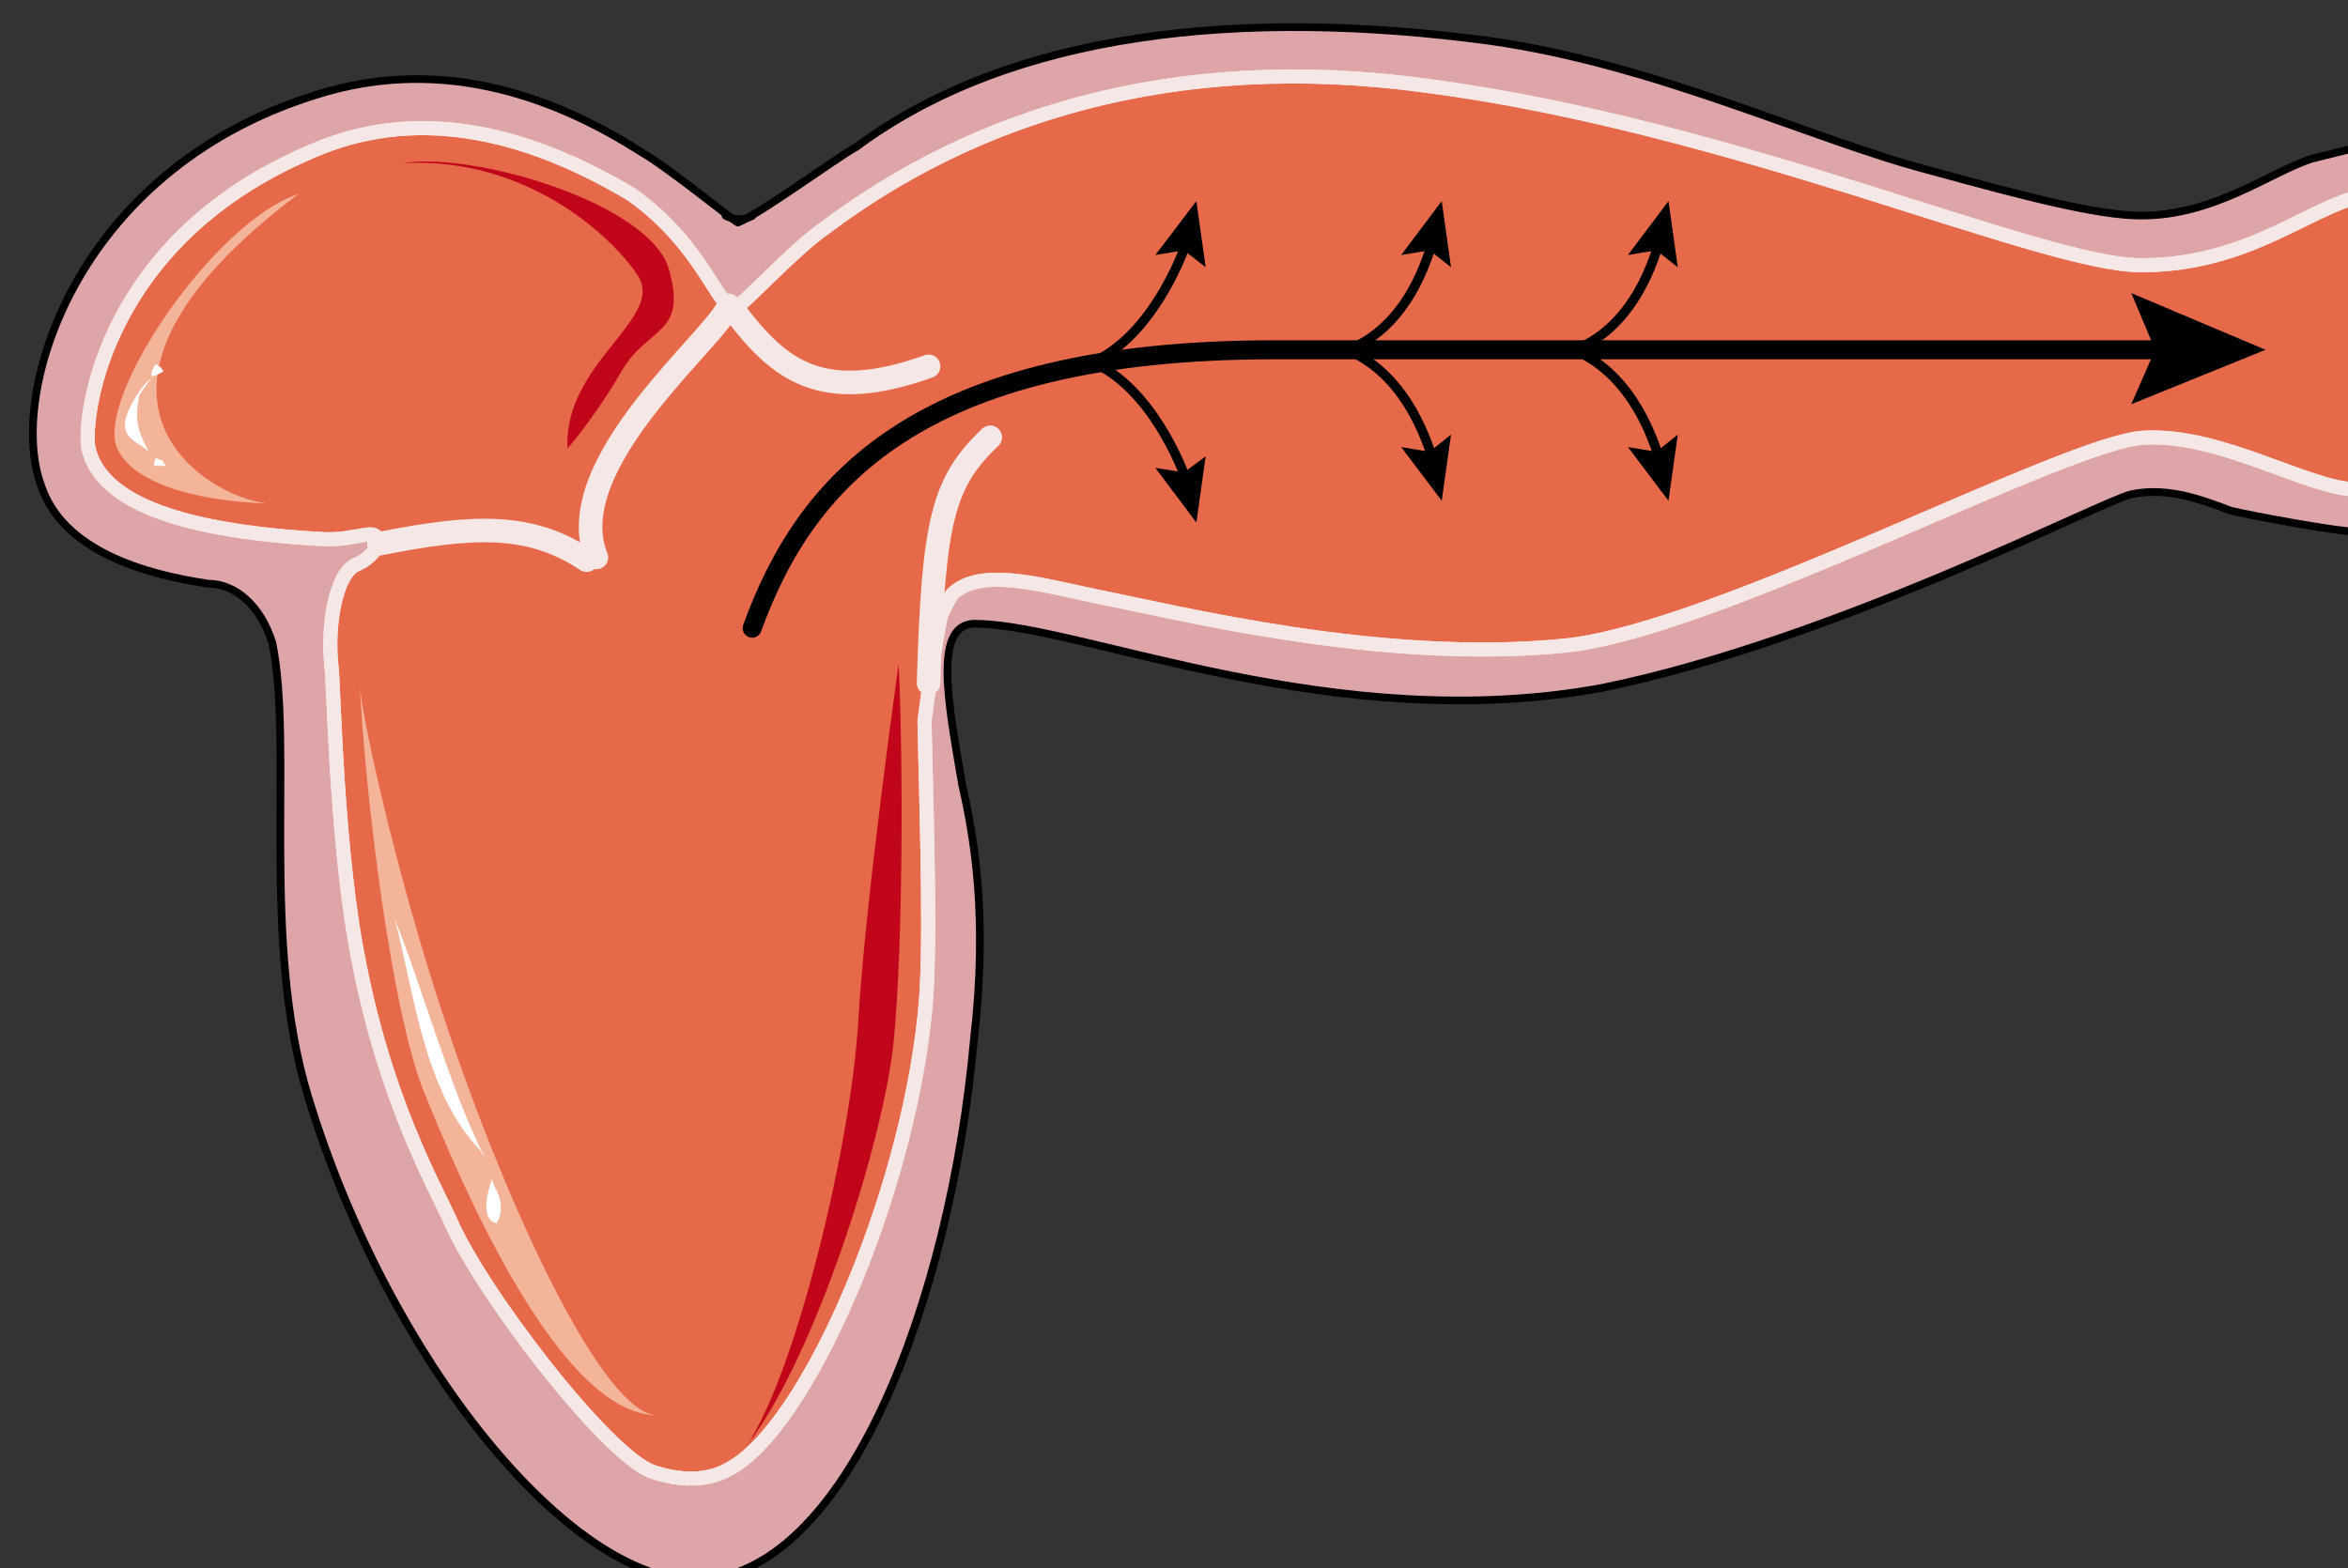 <svg xmlns="http://www.w3.org/2000/svg" version="1.0" viewBox="0 0 413.934 276.51"><rect x="0" y="0" width="413.934" height="276.51" fill="#333333" stroke="none"/><defs><clipPath clipPathUnits="userSpaceOnUse" id="a"><path d="M4.317 3.358h413.43V280.07H4.317z"/></clipPath></defs><path clip-path="url(#a)" d="m415.708 25.904-8.315 2.079c-7.475 2.479-17.07 9.994-29.982 9.994-7.515 0-20.387-3.318-37.057-7.915-20.828-5.397-48.331-18.749-77.873-22.906-43.734-5.837-84.15-1.64-111.612 18.748-3.758 2.079-16.67 11.633-20.828 13.312-.84-.4-12.072-9.554-17.07-12.472-13.751-8.755-34.179-17.51-57.485-9.994C12.992 30.062 1.32 69.598 7.156 85.428c3.757 11.673 18.349 15.83 29.582 17.47 4.597 0 9.154 3.757 11.233 10.433 3.758 18.31-2.079 52.449 6.276 79.912 14.152 46.652 46.212 85.748 68.718 85.348 26.225-.84 44.533-49.13 48.691-95.342 2.518-21.627 0-35.778-2.079-44.933-2.478-14.591-5.397-29.142 2.918-28.343 18.75.44 62.882 19.988 109.974 11.274 40.815-8.355 87.867-32.9 93.263-34.14 6.276-1.279 12.073.84 17.51 2.918 3.318.8 18.748 3.718 22.466 3.718z" fill="#dea5a9" fill-rule="evenodd"/><path d="M415.748 34.699c-9.554 2.518-19.988 12.073-38.297 12.073-17.47 0-71.636-24.545-125.764-31.621-45.412-6.276-80.79 5.836-106.175 24.985-5.437 3.717-14.192 13.312-15.83 14.151-2.919.84-5.437-10.833-18.35-19.988-19.548-11.673-38.736-15.43-56.605-7.515C18.469 42.214 14.71 73.036 15.55 78.832c2.078 9.994 17.07 14.991 42.054 16.27 2.918 0 4.597-.44 7.116-.84 3.318-.439 2.079 3.719-2.119 5.398-3.318 1.679-4.997 10.433-4.157 17.909.44 3.757.84 32.9 4.997 52.888 4.597 23.306 12.912 38.296 15.83 44.533 4.997 12.072 27.503 41.654 35.818 44.573 4.997 1.639 9.594 1.639 13.312-.44 13.752-7.076 31.261-47.851 34.58-79.912 1.238-10.433.399-33.34 0-52.048.839-6.276 1.678-12.512 2.917-18.749.4-.84 1.68-3.318 2.08-3.757 4.996-4.558 14.99-1.68 24.984.44 14.591 2.878 50.81 12.072 83.31 8.714 26.623-2.918 87.866-35.818 101.578-36.618 13.752-.84 29.182 9.155 37.897 9.155z" fill="#e66a4a" fill-rule="evenodd"/><path clip-path="url(#a)" d="M415.748 34.699c-9.554 2.518-19.988 12.073-38.297 12.073-17.47 0-71.636-24.545-125.764-31.621-45.412-6.276-80.79 5.836-106.175 24.985-5.437 3.717-14.192 13.312-15.83 14.151-2.919.84-5.437-10.833-18.35-19.988-19.548-11.673-38.736-15.43-56.605-7.515C18.469 42.214 14.71 73.036 15.55 78.832c2.078 9.994 17.07 14.991 42.054 16.27 2.918 0 4.597-.44 7.116-.84 3.318-.439 2.079 3.719-2.119 5.398-3.318 1.679-4.997 10.433-4.157 17.909.44 3.757.84 32.9 4.997 52.888 4.597 23.306 12.912 38.296 15.83 44.533 4.997 12.072 27.503 41.654 35.818 44.573 4.997 1.639 9.594 1.639 13.312-.44 13.752-7.076 31.261-47.851 34.58-79.912 1.238-10.433.399-33.34 0-52.048.839-6.276 1.678-12.512 2.917-18.749.4-.84 1.68-3.318 2.08-3.757 4.996-4.558 14.99-1.68 24.984.44 14.591 2.878 50.81 12.072 83.31 8.714 26.623-2.918 87.866-35.818 101.578-36.618 13.752-.84 29.182 9.155 37.897 9.155" fill="none" stroke="#f5e7e6" stroke-width="2.478" stroke-linecap="round" stroke-linejoin="round"/><path clip-path="url(#a)" d="M415.748 34.699c-9.554 2.518-19.988 12.073-38.297 12.073-17.47 0-71.636-24.545-125.764-31.621-45.412-6.276-80.79 5.836-106.175 24.985-5.437 3.717-14.192 13.312-15.83 14.151-2.919.84-5.437-10.833-18.35-19.988-19.548-11.673-38.736-15.43-56.605-7.515C18.469 42.214 14.71 73.036 15.55 78.832c2.078 9.994 17.07 14.991 42.054 16.27 2.918 0 4.597-.44 7.116-.84 3.318-.439 2.079 3.719-2.119 5.398-3.318 1.679-4.997 10.433-4.157 17.909.44 3.757.84 32.9 4.997 52.888 4.597 23.306 12.912 38.296 15.83 44.533 4.997 12.072 27.503 41.654 35.818 44.573 4.997 1.639 9.594 1.639 13.312-.44 13.752-7.076 31.261-47.851 34.58-79.912 1.238-10.433.399-33.34 0-52.048.839-6.276 1.678-12.512 2.917-18.749.4-.84 1.68-3.318 2.08-3.757 4.996-4.558 14.99-1.68 24.984.44 14.591 2.878 50.81 12.072 83.31 8.714 26.623-2.918 87.866-35.818 101.578-36.618 13.752-.84 29.182 9.155 37.897 9.155" fill="none" stroke="#f5e7e6" stroke-width="2.478" stroke-linecap="round" stroke-linejoin="round"/><path d="M78.432 179.97c-9.154-27.502-14.99-55.445-14.99-59.203.839 18.349 5.436 57.125 11.273 71.716 7.075 17.51 24.145 57.086 41.175 57.086-9.155 0-25.785-34.58-37.458-69.598z" fill="#f4b499" fill-rule="evenodd"/><path d="M84.629 202.837c-9.994-10.394-11.673-28.263-15.031-40.735 5.037 12.472 9.594 29.542 15.83 41.974zm2.078 5.077c-.8 2.478-2.078 7.036.84 7.835 1.24-2.039.84-4.517-.4-6.596z" fill="#fff" fill-rule="evenodd"/><path d="M174.574 77.113c-8.355 7.955-10.034 14.591-10.873 43.334M66.8 95.902c16.67-3.318 26.663-3.758 36.617 2.878m25.025-44.933C126.803 59.284 98.46 81.71 105.136 98.3m24.425-43.333c7.916 10.473 15.431 16.31 34.14 9.634" fill="none" stroke="#f5e7e6" stroke-width="4.157" stroke-linecap="round" stroke-miterlimit="8"/><path d="M158.424 117.089c.8 16.23.8 49.13-.84 66.2-1.678 17.47-13.751 55.766-25.864 71.557 8.755-13.312 18.35-53.248 19.588-74.875 1.28-21.667 7.116-62.882 7.116-62.882zM70.957 28.783c12.472-2.12 43.654 7.075 46.972 18.708 3.318 11.673-3.718 9.994-8.315 17.91-4.558 7.915-9.555 13.711-9.555 13.711-.84-14.95 17.07-22.866 12.473-30.382-4.557-7.075-19.948-21.227-41.575-19.947z" fill="#c1051a" fill-rule="evenodd"/><path d="M52.648 34.18c-14.99 5.036-35.458 35.458-32.1 44.612 2.478 6.276 13.751 9.594 26.703 9.994C35.14 87.546 7.156 68.4 52.648 34.18z" fill="#f4b499" fill-rule="evenodd"/><path d="M26.664 66.64c-2.079 1.719-4.198 5.476-4.597 7.595-.44 3.358 2.518 3.758 4.197 5.437-2.119-3.758-2.518-5.877-1.679-10.074zm.879-2.479c-.44.44-.88 1.32-.88 2.159.88 0 1.32-.4 2.16-.84-.4-.44-.4-.88-.84-.88zm0 16.63c-.4.48-.4.92-.4 1.36h2c0-.44-.4-.44-.4-.88z" fill="#fff" fill-rule="evenodd"/><path clip-path="url(#a)" d="m415.748 25.944-8.315 2.079c-7.475 2.479-17.07 9.994-29.982 9.994-7.515 0-20.387-3.318-37.057-7.915-20.828-5.397-48.331-18.749-77.873-22.906-43.734-5.837-84.15-1.64-111.612 18.748-3.758 2.079-16.67 11.633-20.828 13.312-.84-.4-12.073-9.554-17.07-12.472-13.751-8.755-34.179-17.51-57.485-9.994C13.032 30.102 1.36 69.638 7.196 85.468c3.757 11.673 18.349 15.83 29.582 17.47 0 0 0 0 0 0 4.597 0 9.154 3.757 11.233 10.433 0 0 0 0 0 0 3.758 18.31-2.079 52.449 6.276 79.912 14.152 46.652 46.212 85.748 68.718 85.348 26.225-.84 44.533-49.13 48.69-95.342 2.52-21.627 0-35.778-2.078-44.933-2.478-14.591-5.397-29.142 2.918-28.343 18.75.44 62.882 19.988 109.974 11.273 40.815-8.354 87.867-32.9 93.263-34.139 6.276-1.279 12.073.84 17.51 2.918 3.318.8 18.748 3.718 22.466 3.718" fill="none" stroke="#000" stroke-width="1.359" stroke-linecap="round" stroke-linejoin="round" stroke-miterlimit="10"/><path d="M132.6 110.773c9.194-25.345 28.742-49.09 92.024-49.09h158.624" fill="none" stroke="#000" stroke-width="3.358" stroke-linecap="round" stroke-linejoin="round" stroke-miterlimit="10"/><path d="m375.732 71.277 4.198-9.594-4.198-9.994 23.666 9.994-23.666 9.594z" fill-rule="evenodd"/><path d="M192.603 63.881c10.394-4.597 15.83-18.828 16.63-21.347" fill="none" stroke="#000" stroke-width="1.679" stroke-linecap="round" stroke-linejoin="round" stroke-miterlimit="10"/><path d="m212.551 47.131-3.837-2.998-5.037.84 7.235-9.514 1.64 11.672z" fill-rule="evenodd"/><path d="M237.536 61.723c10.873-4.158 14.231-16.67 15.03-19.189" fill="none" stroke="#000" stroke-width="1.679" stroke-linecap="round" stroke-linejoin="round" stroke-miterlimit="10"/><path d="m255.805 47.131-3.798-2.998-4.997.84 7.156-9.514 1.639 11.672z" fill-rule="evenodd"/><path d="M277.512 61.723c10.873-4.158 14.231-16.67 15.03-19.189" fill="none" stroke="#000" stroke-width="1.679" stroke-linecap="round" stroke-linejoin="round" stroke-miterlimit="10"/><path d="m295.78 47.131-3.797-2.998-4.997.84 7.156-9.514 1.639 11.672z" fill-rule="evenodd"/><path d="M192.603 63.881c10.394 4.558 15.83 18.629 16.63 21.107" fill="none" stroke="#000" stroke-width="1.679" stroke-linecap="round" stroke-linejoin="round" stroke-miterlimit="10"/><path d="m203.677 82.51 5.037.8 3.837-2.839-1.639 11.673-7.235-9.634z" fill-rule="evenodd"/><path d="M237.536 61.723c10.873 4.597 14.231 17.07 15.03 19.108" fill="none" stroke="#000" stroke-width="1.679" stroke-linecap="round" stroke-linejoin="round" stroke-miterlimit="10"/><path d="m247.01 78.832 4.997.84 3.798-3.038-1.639 11.672-7.156-9.474z" fill-rule="evenodd"/><path d="M277.512 61.723c10.873 4.597 14.231 17.07 15.03 19.108" fill="none" stroke="#000" stroke-width="1.679" stroke-linecap="round" stroke-linejoin="round" stroke-miterlimit="10"/><path d="m286.986 78.832 4.997.84 3.798-3.038-1.64 11.672-7.155-9.474z" fill-rule="evenodd"/><path d="M127.922 38.057c.88.4 2.599 1.12 4.718 0" fill="none" stroke="#000" stroke-width="1.359" stroke-linecap="round" stroke-linejoin="round" stroke-miterlimit="10"/></svg>